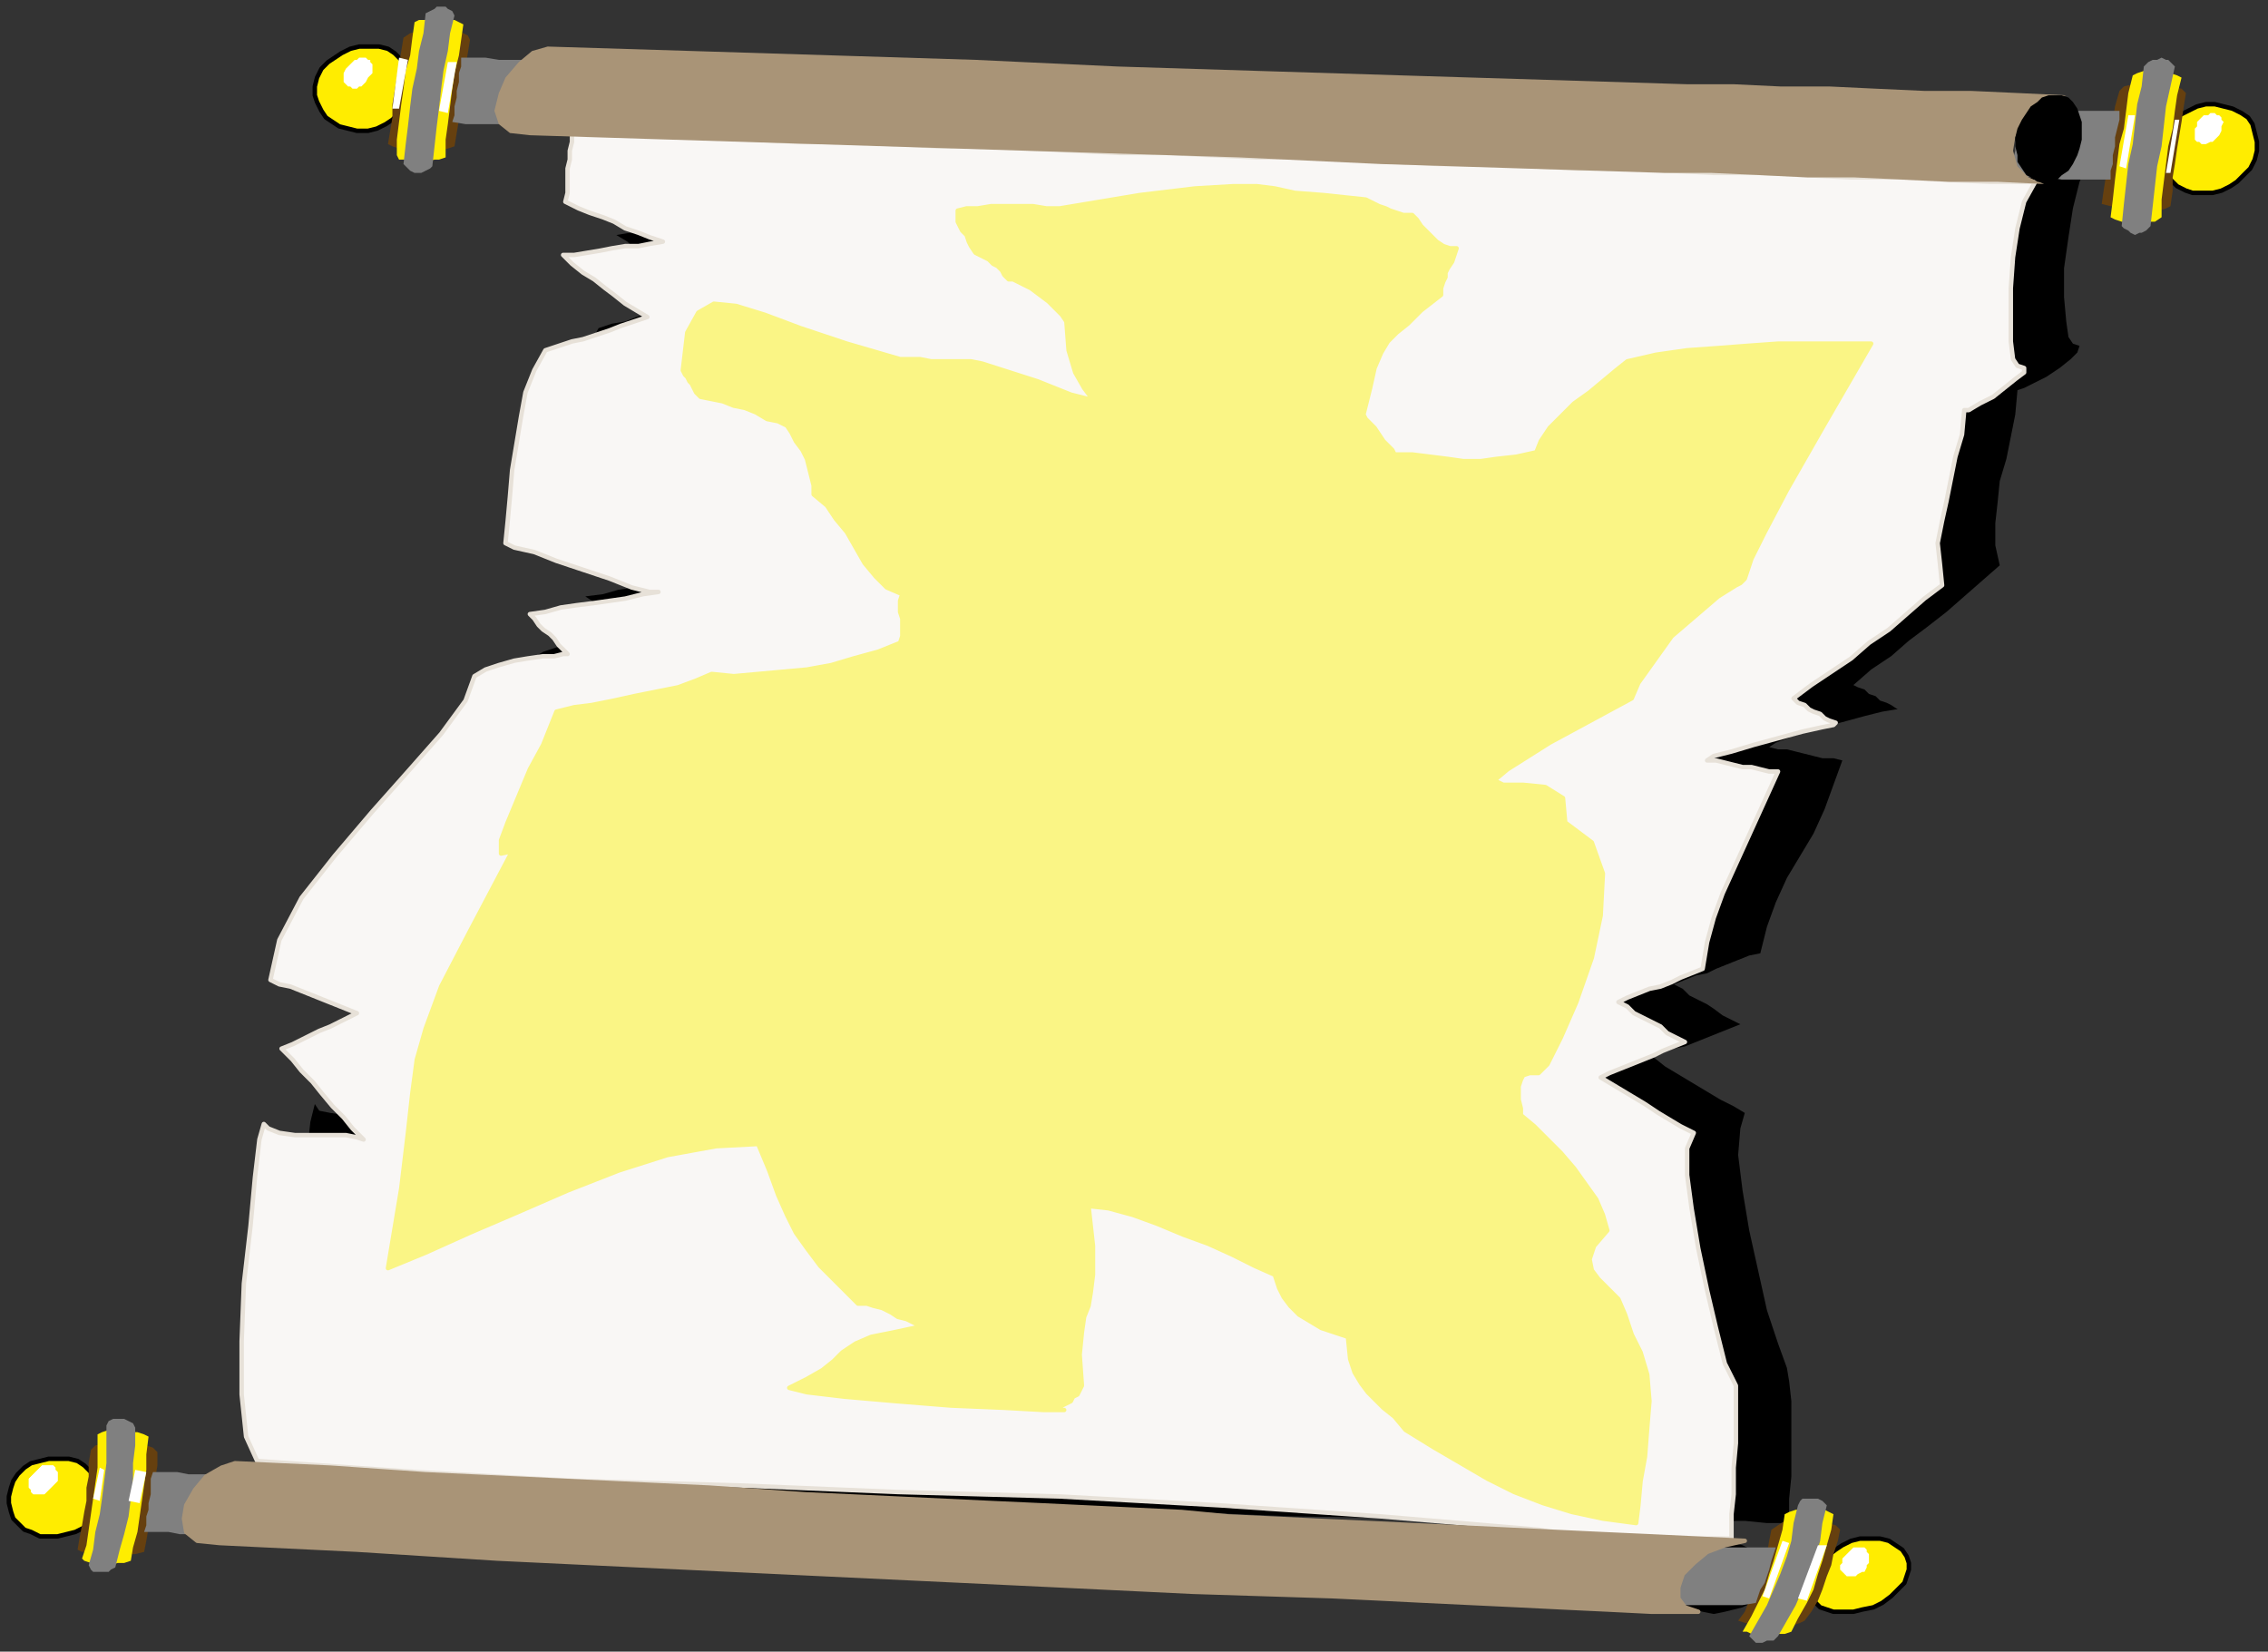 <?xml version="1.0" encoding="UTF-8" standalone="no"?>
<svg
   xmlns:dc="http://purl.org/dc/elements/1.1/"
   xmlns:cc="http://creativecommons.org/ns#"
   xmlns:rdf="http://www.w3.org/1999/02/22-rdf-syntax-ns#"
   xmlns:svg="http://www.w3.org/2000/svg"
   xmlns="http://www.w3.org/2000/svg"
   xmlns:sodipodi="http://sodipodi.sourceforge.net/DTD/sodipodi-0.dtd"
   xmlns:inkscape="http://www.inkscape.org/namespaces/inkscape"
   version="1.0"
   width="270.669mm"
   height="197.115mm"
   id="svg87"
   sodipodi:docname="BCKPC153.WMF">
  <rect width="100%" height="100%" fill="#333333" stroke="none"/>
  <sodipodi:namedview
     pagecolor="#ffffff"
     bordercolor="#666666"
     borderopacity="1"
     objecttolerance="10"
     gridtolerance="10"
     guidetolerance="10"
     inkscape:pageopacity="0"
     inkscape:pageshadow="2"
     inkscape:window-width="640"
     inkscape:window-height="480"
     id="namedview89" />
  <defs
     id="defs3">
    <pattern
       id="WMFhbasepattern"
       patternUnits="userSpaceOnUse"
       width="6"
       height="6"
       x="0"
       y="0" />
  </defs>
  <path
     style="fill:none;stroke:none;"
     d="  M 0,0   L 1022,0   L 1022,744   L 0,744   z "
     id="path5" />
  <path
     style="fill:#000000;fill-rule:evenodd;fill-opacity:1;stroke:none;"
     d="  M 942,73   L 938,82   L 935,94   L 933,107   L 931,121   L 931,134   L 932,145   L 933,152   L 935,155   L 938,156   L 937,159   L 934,162   L 929,166   L 923,170   L 917,173   L 913,175   L 910,176   L 909,187   L 907,197   L 905,207   L 902,217   L 901,227   L 900,236   L 900,246   L 902,255   L 894,262   L 886,269   L 878,276   L 869,283   L 861,289   L 853,296   L 844,302   L 836,309   L 838,310   L 841,311   L 843,313   L 846,314   L 848,316   L 851,317   L 853,318   L 856,320   L 855,320   L 849,321   L 841,323   L 830,326   L 819,329   L 809,332   L 801,335   L 798,337   L 802,338   L 806,338   L 810,339   L 814,340   L 818,341   L 822,342   L 827,342   L 831,343   L 827,354   L 823,365   L 818,376   L 812,386   L 806,396   L 801,407   L 797,418   L 794,430   L 789,431   L 784,433   L 779,435   L 774,437   L 770,439   L 765,440   L 760,442   L 755,444   L 759,446   L 762,449   L 766,451   L 770,453   L 773,455   L 777,458   L 781,460   L 785,462   L 780,464   L 775,466   L 770,468   L 765,470   L 760,472   L 755,473   L 750,475   L 746,477   L 751,481   L 756,484   L 761,487   L 766,490   L 771,493   L 776,496   L 782,499   L 787,502   L 785,509   L 784,521   L 786,537   L 789,555   L 793,573   L 797,591   L 802,606   L 806,617   L 807,623   L 808,632   L 808,643   L 808,654   L 808,666   L 807,676   L 807,683   L 808,687   L 797,687   L 787,686   L 776,686   L 766,686   L 755,686   L 745,686   L 735,686   L 724,686   L 655,685   L 583,684   L 510,681   L 437,679   L 362,675   L 288,671   L 214,666   L 141,661   L 136,649   L 134,629   L 133,603   L 134,575   L 136,548   L 138,524   L 140,506   L 142,498   L 144,501   L 149,502   L 156,503   L 164,503   L 172,503   L 179,503   L 184,504   L 187,506   L 183,500   L 178,495   L 173,490   L 169,485   L 165,480   L 160,475   L 156,469   L 152,464   L 156,463   L 160,461   L 165,459   L 169,457   L 173,455   L 178,453   L 182,451   L 186,449   L 181,447   L 176,445   L 171,443   L 167,442   L 162,440   L 157,438   L 152,436   L 148,434   L 156,413   L 164,397   L 174,385   L 183,376   L 194,367   L 205,359   L 217,348   L 229,334   L 232,331   L 234,327   L 235,322   L 235,316   L 236,311   L 237,305   L 238,301   L 240,297   L 245,294   L 251,292   L 258,291   L 265,290   L 271,289   L 276,288   L 280,288   L 282,288   L 280,285   L 278,283   L 276,281   L 273,278   L 271,276   L 269,274   L 267,271   L 264,269   L 272,268   L 279,266   L 286,265   L 293,264   L 301,263   L 308,261   L 315,260   L 322,259   L 319,259   L 311,256   L 300,253   L 289,249   L 277,245   L 266,241   L 258,238   L 253,237   L 254,227   L 255,215   L 256,203   L 257,191   L 259,179   L 262,167   L 265,157   L 270,148   L 276,146   L 282,145   L 287,143   L 293,141   L 299,139   L 304,138   L 310,136   L 316,134   L 311,130   L 306,127   L 301,123   L 297,120   L 292,116   L 287,113   L 283,109   L 278,106   L 284,105   L 289,104   L 295,103   L 301,103   L 306,102   L 312,101   L 317,100   L 323,99   L 318,97   L 312,95   L 307,93   L 301,91   L 296,89   L 291,86   L 285,84   L 280,82   L 280,78   L 280,74   L 281,70   L 281,66   L 281,63   L 282,59   L 282,55   L 283,51   L 303,52   L 324,52   L 344,53   L 365,54   L 386,54   L 406,55   L 427,56   L 448,57   L 468,57   L 489,58   L 509,59   L 530,59   L 551,60   L 571,61   L 592,62   L 612,62   L 633,63   L 653,64   L 674,64   L 695,65   L 715,66   L 736,66   L 757,67   L 777,68   L 798,68   L 819,69   L 839,70   L 860,70   L 880,71   L 901,72   L 922,72   L 942,73  z "
     id="path7" />
  <path
     style="fill:#f9f7f5;fill-rule:evenodd;fill-opacity:1;stroke:#e7e1d8;stroke-width:2px;stroke-linecap:round;stroke-linejoin:round;stroke-miterlimit:4;stroke-dasharray:none;stroke-opacity:1;"
     d="  M 918,82   L 913,91   L 910,103   L 908,116   L 907,130   L 907,143   L 907,154   L 908,162   L 910,165   L 913,166   L 913,168   L 909,171   L 904,175   L 899,179   L 893,182   L 888,185   L 886,185   L 885,196   L 882,206   L 880,216   L 878,226   L 876,235   L 874,245   L 875,254   L 876,264   L 868,270   L 860,277   L 852,284   L 843,290   L 835,297   L 826,303   L 817,309   L 809,315   L 811,317   L 814,318   L 816,320   L 818,321   L 821,322   L 823,324   L 825,325   L 828,326   L 827,327   L 822,328   L 813,330   L 802,333   L 791,336   L 781,339   L 773,341   L 770,343   L 774,343   L 778,344   L 782,345   L 786,346   L 790,346   L 794,347   L 798,348   L 802,348   L 797,359   L 792,370   L 787,381   L 782,392   L 777,403   L 773,414   L 770,425   L 768,437   L 763,439   L 758,441   L 754,443   L 749,445   L 744,446   L 739,448   L 734,450   L 730,452   L 734,454   L 737,457   L 741,459   L 745,461   L 749,463   L 752,466   L 756,468   L 760,470   L 755,472   L 750,474   L 746,476   L 741,478   L 736,480   L 731,482   L 726,484   L 722,486   L 727,489   L 732,492   L 737,495   L 742,498   L 748,502   L 753,505   L 758,508   L 764,511   L 761,518   L 761,530   L 763,545   L 766,563   L 770,582   L 774,599   L 778,615   L 783,625   L 783,631   L 783,640   L 783,651   L 782,662   L 782,674   L 781,683   L 781,691   L 781,694   L 770,694   L 760,694   L 749,694   L 738,693   L 727,693   L 716,692   L 705,692   L 694,690   L 623,684   L 550,679   L 478,675   L 405,673   L 333,670   L 260,668   L 188,664   L 116,659   L 111,648   L 109,629   L 109,605   L 110,579   L 113,553   L 115,531   L 117,514   L 119,507   L 121,509   L 126,511   L 133,512   L 141,512   L 149,512   L 156,512   L 161,513   L 164,514   L 159,509   L 155,504   L 150,499   L 145,493   L 141,488   L 136,483   L 132,478   L 127,473   L 132,471   L 136,469   L 140,467   L 144,465   L 149,463   L 153,461   L 157,459   L 161,457   L 156,455   L 151,453   L 146,451   L 141,449   L 136,447   L 131,445   L 126,444   L 122,442   L 126,424   L 136,405   L 151,386   L 168,366   L 184,348   L 199,331   L 210,316   L 214,305   L 219,302   L 225,300   L 232,298   L 238,297   L 245,296   L 250,296   L 254,295   L 256,295   L 254,293   L 252,291   L 250,288   L 248,286   L 245,284   L 243,282   L 241,279   L 239,277   L 246,276   L 253,274   L 260,273   L 268,272   L 275,271   L 282,270   L 290,268   L 297,267   L 293,267   L 285,265   L 275,261   L 263,257   L 251,253   L 241,249   L 232,247   L 228,245   L 229,235   L 230,224   L 231,212   L 233,200   L 235,188   L 237,177   L 241,167   L 246,158   L 252,156   L 258,154   L 263,153   L 269,151   L 275,149   L 280,147   L 286,145   L 292,143   L 287,140   L 282,137   L 277,133   L 273,130   L 268,126   L 263,123   L 258,119   L 254,115   L 259,115   L 265,114   L 271,113   L 276,112   L 282,111   L 288,111   L 293,110   L 299,109   L 293,107   L 288,105   L 282,103   L 277,100   L 272,98   L 266,96   L 261,94   L 255,91   L 256,87   L 256,84   L 256,80   L 256,76   L 257,72   L 257,68   L 258,64   L 258,60   L 279,61   L 299,61   L 320,62   L 340,63   L 361,64   L 382,64   L 402,65   L 423,66   L 443,66   L 464,67   L 485,68   L 505,69   L 526,69   L 546,70   L 567,71   L 588,71   L 608,72   L 629,73   L 649,74   L 670,74   L 691,75   L 711,76   L 732,76   L 753,77   L 773,78   L 794,78   L 814,79   L 835,80   L 856,80   L 876,81   L 897,82   L 918,82  z "
     id="path9" />
  <path
     style="fill:#ffed00;fill-rule:evenodd;fill-opacity:1;stroke:#000000;stroke-width:2px;stroke-linecap:round;stroke-linejoin:round;stroke-miterlimit:4;stroke-dasharray:none;stroke-opacity:1;"
     d="  M 161,59   L 166,59   L 170,58   L 174,56   L 177,54   L 180,51   L 182,47   L 184,44   L 185,40   L 185,36   L 185,33   L 183,29   L 181,27   L 178,24   L 175,22   L 171,21   L 167,21   L 162,21   L 158,22   L 154,24   L 151,26   L 148,28   L 145,31   L 143,35   L 142,39   L 142,43   L 143,46   L 145,50   L 147,53   L 150,55   L 153,57   L 157,58   L 161,59  z "
     id="path11" />
  <path
     style="fill:#66400f;fill-rule:evenodd;fill-opacity:1;stroke:none;"
     d="  M 175,65   L 177,66   L 180,67   L 184,67   L 188,68   L 193,68   L 198,68   L 202,67   L 205,66   L 206,60   L 207,54   L 208,48   L 208,41   L 209,35   L 210,30   L 211,24   L 212,18   L 211,16   L 207,14   L 203,13   L 199,13   L 194,13   L 189,14   L 185,15   L 182,17   L 181,23   L 180,29   L 179,35   L 178,41   L 177,47   L 177,53   L 176,59   L 175,65  z "
     id="path13" />
  <path
     style="fill:#ffed00;fill-rule:evenodd;fill-opacity:1;stroke:none;"
     d="  M 179,70   L 180,72   L 183,72   L 186,73   L 189,73   L 192,73   L 196,72   L 198,72   L 201,71   L 201,63   L 202,56   L 203,48   L 204,40   L 205,33   L 207,25   L 208,18   L 209,11   L 207,10   L 205,9   L 202,9   L 199,8   L 195,8   L 192,9   L 189,9   L 187,10   L 186,17   L 185,25   L 183,32   L 182,40   L 181,47   L 180,55   L 179,63   L 179,70  z "
     id="path15" />
  <path
     style="fill:#808080;fill-rule:evenodd;fill-opacity:1;stroke:none;"
     d="  M 204,55   L 210,56   L 215,56   L 221,56   L 227,56   L 232,56   L 238,56   L 244,57   L 249,57   L 250,53   L 250,49   L 251,46   L 251,42   L 252,38   L 252,35   L 253,31   L 253,27   L 248,27   L 242,27   L 236,27   L 231,27   L 225,27   L 219,26   L 214,26   L 208,26   L 208,30   L 207,33   L 207,37   L 206,41   L 206,44   L 205,48   L 205,52   L 204,55  z "
     id="path17" />
  <path
     style="fill:#808080;fill-rule:evenodd;fill-opacity:1;stroke:none;"
     d="  M 182,74   L 184,76   L 185,77   L 187,78   L 189,78   L 190,78   L 192,77   L 194,76   L 195,75   L 196,66   L 197,57   L 198,49   L 199,40   L 200,32   L 202,23   L 203,15   L 205,7   L 204,5   L 202,4   L 201,3   L 199,3   L 197,3   L 196,4   L 194,5   L 192,6   L 191,15   L 189,23   L 188,31   L 186,40   L 185,48   L 184,57   L 183,65   L 182,74  z "
     id="path19" />
  <path
     style="fill:#ffed00;fill-rule:evenodd;fill-opacity:1;stroke:#000000;stroke-width:2px;stroke-linecap:round;stroke-linejoin:round;stroke-miterlimit:4;stroke-dasharray:none;stroke-opacity:1;"
     d="  M 22,693   L 26,693   L 30,692   L 34,691   L 38,689   L 41,686   L 44,684   L 45,680   L 47,677   L 46,673   L 45,670   L 43,666   L 41,664   L 38,661   L 35,659   L 31,658   L 27,658   L 22,658   L 18,659   L 14,660   L 11,662   L 8,665   L 6,668   L 5,671   L 4,675   L 4,678   L 5,682   L 6,685   L 8,687   L 11,690   L 14,691   L 18,693   L 22,693  z "
     id="path21" />
  <path
     style="fill:#66400f;fill-rule:evenodd;fill-opacity:1;stroke:none;"
     d="  M 35,699   L 37,700   L 39,700   L 43,701   L 47,701   L 52,701   L 57,701   L 61,701   L 65,700   L 66,695   L 67,689   L 68,684   L 69,678   L 70,673   L 70,667   L 71,661   L 71,655   L 69,653   L 66,652   L 61,651   L 57,650   L 52,650   L 47,651   L 43,652   L 41,654   L 40,660   L 40,666   L 39,671   L 39,677   L 38,682   L 37,688   L 36,693   L 35,699  z "
     id="path23" />
  <path
     style="fill:#ffed00;fill-rule:evenodd;fill-opacity:1;stroke:none;"
     d="  M 37,703   L 38,704   L 41,705   L 44,705   L 47,706   L 50,706   L 53,705   L 56,705   L 59,704   L 60,698   L 62,691   L 63,684   L 64,677   L 65,670   L 66,663   L 66,656   L 67,648   L 65,647   L 62,646   L 59,646   L 55,645   L 52,645   L 49,645   L 46,646   L 44,647   L 44,654   L 44,662   L 43,669   L 42,676   L 41,683   L 40,690   L 39,697   L 37,703  z "
     id="path25" />
  <path
     style="fill:#808080;fill-rule:evenodd;fill-opacity:1;stroke:none;"
     d="  M 65,691   L 70,691   L 76,691   L 81,692   L 87,692   L 93,692   L 98,693   L 104,693   L 109,693   L 110,690   L 111,687   L 111,683   L 112,680   L 112,677   L 113,673   L 113,670   L 113,666   L 108,666   L 102,666   L 97,665   L 91,665   L 85,665   L 80,664   L 74,664   L 69,664   L 68,667   L 68,671   L 68,674   L 67,678   L 67,681   L 66,684   L 66,688   L 65,691  z "
     id="path27" />
  <path
     style="fill:#808080;fill-rule:evenodd;fill-opacity:1;stroke:none;"
     d="  M 40,706   L 41,708   L 42,709   L 44,709   L 45,709   L 47,709   L 49,709   L 50,708   L 52,707   L 54,699   L 56,692   L 58,684   L 59,676   L 60,668   L 60,660   L 61,652   L 61,644   L 60,642   L 58,641   L 56,640   L 54,640   L 53,640   L 51,640   L 49,641   L 48,643   L 48,651   L 48,660   L 47,668   L 46,676   L 45,683   L 43,691   L 42,699   L 40,706  z "
     id="path29" />
  <path
     style="fill:#ffed00;fill-rule:evenodd;fill-opacity:1;stroke:#000000;stroke-width:2px;stroke-linecap:round;stroke-linejoin:round;stroke-miterlimit:4;stroke-dasharray:none;stroke-opacity:1;"
     d="  M 994,87   L 989,87   L 986,86   L 982,84   L 979,81   L 977,78   L 975,74   L 975,70   L 975,66   L 976,62   L 978,59   L 980,55   L 983,52   L 987,50   L 991,48   L 995,47   L 999,47   L 1003,48   L 1007,49   L 1011,51   L 1014,53   L 1016,56   L 1017,60   L 1018,64   L 1018,68   L 1017,72   L 1015,76   L 1012,79   L 1009,82   L 1006,84   L 1002,86   L 998,87   L 994,87  z "
     id="path31" />
  <path
     style="fill:#66400f;fill-rule:evenodd;fill-opacity:1;stroke:none;"
     d="  M 979,93   L 977,94   L 974,95   L 970,95   L 965,95   L 961,95   L 956,94   L 952,93   L 948,92   L 949,85   L 950,79   L 951,73   L 952,66   L 953,60   L 953,54   L 954,48   L 956,41   L 958,39   L 962,38   L 966,37   L 971,37   L 976,38   L 980,39   L 984,40   L 986,42   L 985,48   L 984,55   L 983,61   L 982,67   L 981,74   L 980,80   L 980,86   L 979,93  z "
     id="path33" />
  <path
     style="fill:#ffed00;fill-rule:evenodd;fill-opacity:1;stroke:none;"
     d="  M 975,98   L 972,100   L 970,100   L 967,101   L 963,100   L 960,100   L 957,100   L 954,99   L 952,98   L 953,90   L 954,81   L 955,73   L 956,65   L 958,58   L 959,50   L 960,42   L 962,34   L 964,33   L 967,32   L 970,32   L 973,32   L 976,32   L 979,33   L 982,34   L 984,35   L 982,43   L 981,50   L 980,58   L 978,66   L 977,74   L 976,82   L 975,90   L 975,98  z "
     id="path35" />
  <path
     style="fill:#808080;fill-rule:evenodd;fill-opacity:1;stroke:none;"
     d="  M 952,81   L 946,81   L 941,81   L 935,81   L 930,81   L 924,80   L 918,80   L 913,80   L 907,80   L 908,76   L 908,72   L 909,68   L 909,64   L 910,61   L 910,57   L 911,53   L 911,49   L 917,49   L 922,49   L 928,49   L 934,50   L 939,50   L 945,50   L 951,50   L 956,50   L 956,54   L 955,58   L 954,62   L 954,66   L 953,70   L 953,74   L 952,77   L 952,81  z "
     id="path37" />
  <path
     style="fill:#808080;fill-rule:evenodd;fill-opacity:1;stroke:none;"
     d="  M 970,102   L 968,104   L 966,105   L 965,105   L 963,106   L 961,105   L 960,104   L 958,103   L 957,102   L 958,92   L 959,83   L 960,74   L 962,65   L 963,56   L 964,47   L 966,39   L 967,30   L 969,28   L 971,27   L 973,27   L 975,26   L 977,27   L 978,27   L 979,28   L 981,30   L 979,39   L 977,48   L 976,57   L 975,66   L 973,75   L 972,84   L 971,93   L 970,102  z "
     id="path39" />
  <path
     style="fill:#a99477;fill-rule:evenodd;fill-opacity:1;stroke:none;"
     d="  M 932,43   L 911,42   L 889,41   L 868,41   L 846,40   L 825,39   L 803,39   L 782,38   L 761,38   L 697,36   L 632,34   L 568,32   L 504,30   L 440,27   L 376,25   L 312,23   L 247,21   L 240,23   L 234,28   L 228,35   L 225,42   L 223,50   L 225,56   L 230,60   L 239,61   L 303,63   L 367,65   L 431,67   L 495,69   L 559,71   L 623,74   L 687,76   L 751,78   L 772,78   L 794,79   L 815,80   L 836,80   L 858,81   L 879,82   L 901,82   L 922,83   L 915,80   L 910,75   L 908,68   L 909,62   L 912,55   L 917,49   L 923,45   L 932,43  z "
     id="path41" />
  <path
     style="fill:#000000;fill-rule:evenodd;fill-opacity:1;stroke:none;"
     d="  M 928,43   L 930,43   L 933,44   L 935,46   L 937,49   L 938,52   L 939,55   L 939,59   L 939,63   L 938,67   L 937,70   L 935,74   L 933,77   L 930,79   L 928,81   L 925,82   L 922,82   L 919,82   L 916,80   L 914,79   L 912,76   L 910,73   L 910,70   L 909,66   L 909,62   L 910,58   L 912,54   L 914,51   L 916,48   L 919,46   L 921,44   L 924,43   L 928,43  z "
     id="path43" />
  <path
     style="fill:#faf585;fill-rule:evenodd;fill-opacity:1;stroke:#faf585;stroke-width:2px;stroke-linecap:round;stroke-linejoin:round;stroke-miterlimit:4;stroke-dasharray:none;stroke-opacity:1;"
     d="  M 406,162   L 411,162   L 415,162   L 420,163   L 425,163   L 429,163   L 434,163   L 438,163   L 443,164   L 468,172   L 483,178   L 491,180   L 492,179   L 489,175   L 485,168   L 482,158   L 481,145   L 479,142   L 476,139   L 473,136   L 469,133   L 465,130   L 461,128   L 457,126   L 455,126   L 453,124   L 452,122   L 450,120   L 448,119   L 446,117   L 444,116   L 442,115   L 440,114   L 438,111   L 437,109   L 436,106   L 434,104   L 433,102   L 432,100   L 432,97   L 432,95   L 436,94   L 441,94   L 447,93   L 453,93   L 460,93   L 466,93   L 472,94   L 478,94   L 514,88   L 539,85   L 556,84   L 567,84   L 575,85   L 584,87   L 597,88   L 616,90   L 618,91   L 620,92   L 622,93   L 625,94   L 627,95   L 630,96   L 633,97   L 637,97   L 639,99   L 641,102   L 643,104   L 646,107   L 648,109   L 651,111   L 654,112   L 657,112   L 656,115   L 655,118   L 653,121   L 652,123   L 652,125   L 651,127   L 650,130   L 650,133   L 641,140   L 635,146   L 630,150   L 626,154   L 623,159   L 620,166   L 618,175   L 615,187   L 616,189   L 618,191   L 620,193   L 622,196   L 624,199   L 626,201   L 628,203   L 629,205   L 637,205   L 645,206   L 653,207   L 660,208   L 668,208   L 675,207   L 684,206   L 693,204   L 695,199   L 699,193   L 704,188   L 710,182   L 717,177   L 723,172   L 729,167   L 734,163   L 747,160   L 761,158   L 775,157   L 788,156   L 802,155   L 816,155   L 830,155   L 844,155   L 822,193   L 806,221   L 796,240   L 790,252   L 788,258   L 787,261   L 785,263   L 783,264   L 775,269   L 768,275   L 761,281   L 754,287   L 749,294   L 744,301   L 739,308   L 736,315   L 699,335   L 680,347   L 674,352   L 678,354   L 687,354   L 697,355   L 705,360   L 706,371   L 718,380   L 723,394   L 722,413   L 718,432   L 711,452   L 704,468   L 698,480   L 694,484   L 690,484   L 687,485   L 686,487   L 685,490   L 685,493   L 685,496   L 686,500   L 686,503   L 692,508   L 698,514   L 704,520   L 710,527   L 715,534   L 720,541   L 723,548   L 725,555   L 719,562   L 717,568   L 718,573   L 721,577   L 725,581   L 730,586   L 733,593   L 736,602   L 740,610   L 743,620   L 744,632   L 743,644   L 742,657   L 740,668   L 739,679   L 738,687   L 723,685   L 709,682   L 696,678   L 683,673   L 671,667   L 659,660   L 647,653   L 634,645   L 629,639   L 624,635   L 620,631   L 617,628   L 614,624   L 611,619   L 609,613   L 608,603   L 602,601   L 596,599   L 591,596   L 586,593   L 582,589   L 579,585   L 577,581   L 575,575   L 566,571   L 556,566   L 545,561   L 534,557   L 522,552   L 511,548   L 500,545   L 491,544   L 493,562   L 493,575   L 492,583   L 491,589   L 489,594   L 488,601   L 487,611   L 488,625   L 487,627   L 486,629   L 484,630   L 483,632   L 481,633   L 479,634   L 478,635   L 477,636   L 480,636   L 471,636   L 453,635   L 429,634   L 404,632   L 381,630   L 364,628   L 356,626   L 364,622   L 371,618   L 376,614   L 380,610   L 386,606   L 393,603   L 403,601   L 417,598   L 413,597   L 409,595   L 405,594   L 402,592   L 398,590   L 394,589   L 391,588   L 387,588   L 378,579   L 370,571   L 364,563   L 359,556   L 355,548   L 351,539   L 347,528   L 342,516   L 323,517   L 301,521   L 279,528   L 256,537   L 233,547   L 212,556   L 192,565   L 175,572   L 181,536   L 184,511   L 186,493   L 188,478   L 192,464   L 199,445   L 212,420   L 231,384   L 226,385   L 226,379   L 229,371   L 234,359   L 239,347   L 245,336   L 249,326   L 251,321   L 259,319   L 267,318   L 277,316   L 286,314   L 296,312   L 306,310   L 314,307   L 321,304   L 331,305   L 342,304   L 353,303   L 364,302   L 375,300   L 385,297   L 396,294   L 406,290   L 407,287   L 407,284   L 407,282   L 407,279   L 406,276   L 406,274   L 406,271   L 407,268   L 400,265   L 395,260   L 390,254   L 386,247   L 382,240   L 377,234   L 373,228   L 367,223   L 367,219   L 366,215   L 365,211   L 364,207   L 362,203   L 359,199   L 357,195   L 355,192   L 351,190   L 346,189   L 341,186   L 336,184   L 331,183   L 326,181   L 321,180   L 316,179   L 315,178   L 314,177   L 313,175   L 312,173   L 311,172   L 310,170   L 309,169   L 308,167   L 310,150   L 315,141   L 322,137   L 332,138   L 345,142   L 361,148   L 382,155   L 406,162  z "
     id="path45" />
  <path
     style="fill:#000000;fill-rule:evenodd;fill-opacity:1;stroke:none;"
     d="  M 773,694   L 768,695   L 764,696   L 760,697   L 757,699   L 754,702   L 752,705   L 750,708   L 750,711   L 750,714   L 752,717   L 754,720   L 757,723   L 760,725   L 764,726   L 768,727   L 773,728   L 778,727   L 782,726   L 786,725   L 790,723   L 793,720   L 795,717   L 796,714   L 797,711   L 796,708   L 795,705   L 793,702   L 790,699   L 786,697   L 782,696   L 778,695   L 773,694  z "
     id="path47" />
  <path
     style="fill:#ffed00;fill-rule:evenodd;fill-opacity:1;stroke:#000000;stroke-width:2px;stroke-linecap:round;stroke-linejoin:round;stroke-miterlimit:4;stroke-dasharray:none;stroke-opacity:1;"
     d="  M 831,727   L 827,727   L 824,726   L 821,725   L 819,723   L 817,720   L 817,717   L 817,714   L 818,711   L 819,708   L 822,704   L 824,702   L 828,699   L 831,697   L 835,695   L 839,694   L 844,694   L 848,694   L 852,695   L 855,697   L 858,699   L 860,702   L 861,705   L 861,708   L 860,711   L 859,714   L 856,717   L 853,720   L 849,723   L 845,725   L 840,726   L 836,727   L 831,727  z "
     id="path49" />
  <path
     style="fill:#66400f;fill-rule:evenodd;fill-opacity:1;stroke:none;"
     d="  M 814,731   L 812,732   L 809,733   L 804,733   L 800,733   L 795,733   L 791,733   L 787,732   L 784,731   L 787,727   L 789,722   L 792,716   L 794,711   L 795,706   L 797,701   L 798,695   L 799,690   L 802,688   L 805,686   L 810,686   L 815,685   L 819,686   L 824,687   L 828,688   L 830,690   L 829,695   L 827,701   L 826,706   L 824,711   L 822,717   L 820,722   L 817,727   L 814,731  z "
     id="path51" />
  <path
     style="fill:#ffed00;fill-rule:evenodd;fill-opacity:1;stroke:none;"
     d="  M 808,736   L 805,737   L 802,737   L 799,737   L 796,737   L 793,737   L 790,737   L 788,736   L 786,736   L 790,729   L 793,723   L 796,717   L 798,710   L 800,704   L 802,697   L 804,690   L 805,683   L 807,682   L 810,681   L 813,681   L 816,681   L 820,681   L 823,681   L 825,682   L 827,683   L 826,690   L 824,697   L 822,704   L 820,710   L 818,717   L 815,723   L 811,730   L 808,736  z "
     id="path53" />
  <path
     style="fill:#808080;fill-rule:evenodd;fill-opacity:1;stroke:none;"
     d="  M 792,723   L 786,724   L 781,724   L 775,724   L 770,724   L 764,724   L 759,724   L 753,723   L 747,723   L 749,720   L 750,717   L 751,714   L 752,711   L 753,707   L 754,704   L 755,701   L 755,697   L 761,698   L 767,698   L 772,698   L 778,698   L 784,698   L 789,698   L 795,698   L 801,698   L 800,701   L 799,704   L 798,708   L 797,711   L 796,714   L 794,717   L 793,720   L 792,723  z "
     id="path55" />
  <path
     style="fill:#808080;fill-rule:evenodd;fill-opacity:1;stroke:none;"
     d="  M 802,738   L 800,740   L 797,740   L 795,741   L 793,741   L 792,741   L 791,740   L 790,739   L 789,738   L 793,731   L 797,724   L 800,717   L 803,710   L 806,702   L 808,695   L 809,687   L 811,679   L 812,677   L 813,676   L 815,676   L 817,676   L 819,676   L 820,676   L 822,677   L 824,679   L 822,687   L 821,695   L 819,702   L 816,710   L 813,717   L 810,724   L 806,731   L 802,738  z "
     id="path57" />
  <path
     style="fill:#a99477;fill-rule:evenodd;fill-opacity:1;stroke:#a99477;stroke-width:2px;stroke-linecap:round;stroke-linejoin:round;stroke-miterlimit:4;stroke-dasharray:none;stroke-opacity:1;"
     d="  M 787,695   L 766,694   L 745,693   L 723,692   L 702,691   L 681,690   L 660,689   L 639,688   L 618,687   L 596,686   L 575,685   L 554,684   L 533,682   L 512,681   L 491,680   L 470,679   L 448,678   L 406,676   L 363,674   L 320,671   L 277,669   L 235,667   L 192,665   L 149,662   L 106,660   L 100,662   L 93,666   L 88,672   L 84,679   L 83,685   L 84,691   L 89,695   L 99,696   L 161,699   L 224,703   L 287,706   L 350,709   L 413,712   L 476,715   L 538,718   L 601,720   L 622,721   L 642,722   L 663,723   L 684,724   L 704,725   L 725,726   L 745,727   L 766,727   L 760,725   L 757,721   L 757,716   L 759,710   L 764,705   L 770,700   L 778,697   L 787,695  z "
     id="path59" />
  <path
     style="fill:#ffffff;fill-rule:evenodd;fill-opacity:1;stroke:none;"
     d="  M 24,661   L 25,662   L 25,663   L 26,664   L 26,665   L 26,666   L 26,668   L 25,669   L 24,670   L 23,671   L 22,672   L 21,673   L 20,674   L 19,674   L 17,674   L 16,674   L 15,674   L 14,673   L 14,672   L 13,671   L 13,670   L 13,669   L 13,667   L 14,666   L 15,665   L 16,664   L 17,663   L 18,662   L 19,661   L 20,661   L 22,661   L 23,661   L 24,661  z "
     id="path61" />
  <path
     style="fill:#ffffff;fill-rule:evenodd;fill-opacity:1;stroke:none;"
     d="  M 24,661   L 25,662   L 25,663   L 26,664   L 26,665   L 26,666   L 26,668   L 25,669   L 24,670   L 23,671   L 22,672   L 21,673   L 20,674   L 19,674   L 17,674   L 16,674   L 15,674   L 14,673   L 14,672   L 13,671   L 13,670   L 13,669   L 13,667   L 14,666   L 15,665   L 16,664   L 17,663   L 18,662   L 19,661   L 20,661   L 22,661   L 23,661   L 24,661  z "
     id="path63" />
  <path
     style="fill:#ffffff;fill-rule:evenodd;fill-opacity:1;stroke:none;"
     d="  M 1000,52   L 1001,52   L 1002,53   L 1002,54   L 1003,55   L 1002,57   L 1002,58   L 1002,59   L 1001,61   L 1000,62   L 999,63   L 998,64   L 997,64   L 995,65   L 994,65   L 993,65   L 992,64   L 991,64   L 990,63   L 990,62   L 990,60   L 990,59   L 990,58   L 991,57   L 991,55   L 992,54   L 993,53   L 994,52   L 996,52   L 997,51   L 998,51   L 999,51   L 1000,52  z "
     id="path65" />
  <path
     style="fill:#ffffff;fill-rule:evenodd;fill-opacity:1;stroke:none;"
     d="  M 166,27   L 167,27   L 167,28   L 168,29   L 168,30   L 168,32   L 168,33   L 167,34   L 166,35   L 165,37   L 164,38   L 163,39   L 162,39   L 161,40   L 159,40   L 158,39   L 157,39   L 156,38   L 156,38   L 155,37   L 155,35   L 155,34   L 155,33   L 156,31   L 157,30   L 158,29   L 159,28   L 160,27   L 161,27   L 162,26   L 163,26   L 165,26   L 166,27  z "
     id="path67" />
  <path
     style="fill:#ffffff;fill-rule:evenodd;fill-opacity:1;stroke:none;"
     d="  M 841,698   L 842,699   L 842,700   L 843,701   L 843,702   L 843,703   L 843,705   L 842,706   L 842,707   L 841,709   L 840,709   L 838,710   L 837,711   L 836,711   L 835,711   L 834,711   L 833,711   L 832,710   L 831,709   L 830,708   L 830,707   L 830,706   L 831,705   L 831,703   L 832,702   L 833,701   L 834,700   L 835,699   L 836,698   L 838,698   L 839,698   L 840,698   L 841,698  z "
     id="path69" />
  <path
     style="fill:#ffffff;fill-rule:evenodd;fill-opacity:1;stroke:none;"
     d="  M 45,662   L 47,663   L 45,677   L 42,676   L 45,662  z "
     id="path71" />
  <path
     style="fill:#ffffff;fill-rule:evenodd;fill-opacity:1;stroke:none;"
     d="  M 61,663   L 66,664   L 63,678   L 58,677   L 61,663  z "
     id="path73" />
  <path
     style="fill:#ffffff;fill-rule:evenodd;fill-opacity:1;stroke:none;"
     d="  M 180,26   L 184,27   L 180,49   L 177,49   L 180,26  z "
     id="path75" />
  <path
     style="fill:#ffffff;fill-rule:evenodd;fill-opacity:1;stroke:none;"
     d="  M 202,28   L 206,28   L 202,51   L 198,50   L 202,28  z "
     id="path77" />
  <path
     style="fill:#ffffff;fill-rule:evenodd;fill-opacity:1;stroke:none;"
     d="  M 981,54   L 983,54   L 979,78   L 977,78   L 981,54  z "
     id="path79" />
  <path
     style="fill:#ffffff;fill-rule:evenodd;fill-opacity:1;stroke:none;"
     d="  M 960,52   L 963,52   L 959,76   L 956,75   L 960,52  z "
     id="path81" />
  <path
     style="fill:#ffffff;fill-rule:evenodd;fill-opacity:1;stroke:none;"
     d="  M 804,695   L 807,696   L 798,721   L 795,720   L 804,695  z "
     id="path83" />
  <path
     style="fill:#ffffff;fill-rule:evenodd;fill-opacity:1;stroke:none;"
     d="  M 820,697   L 824,697   L 815,722   L 811,721   L 820,697  z "
     id="path85" />
</svg>
